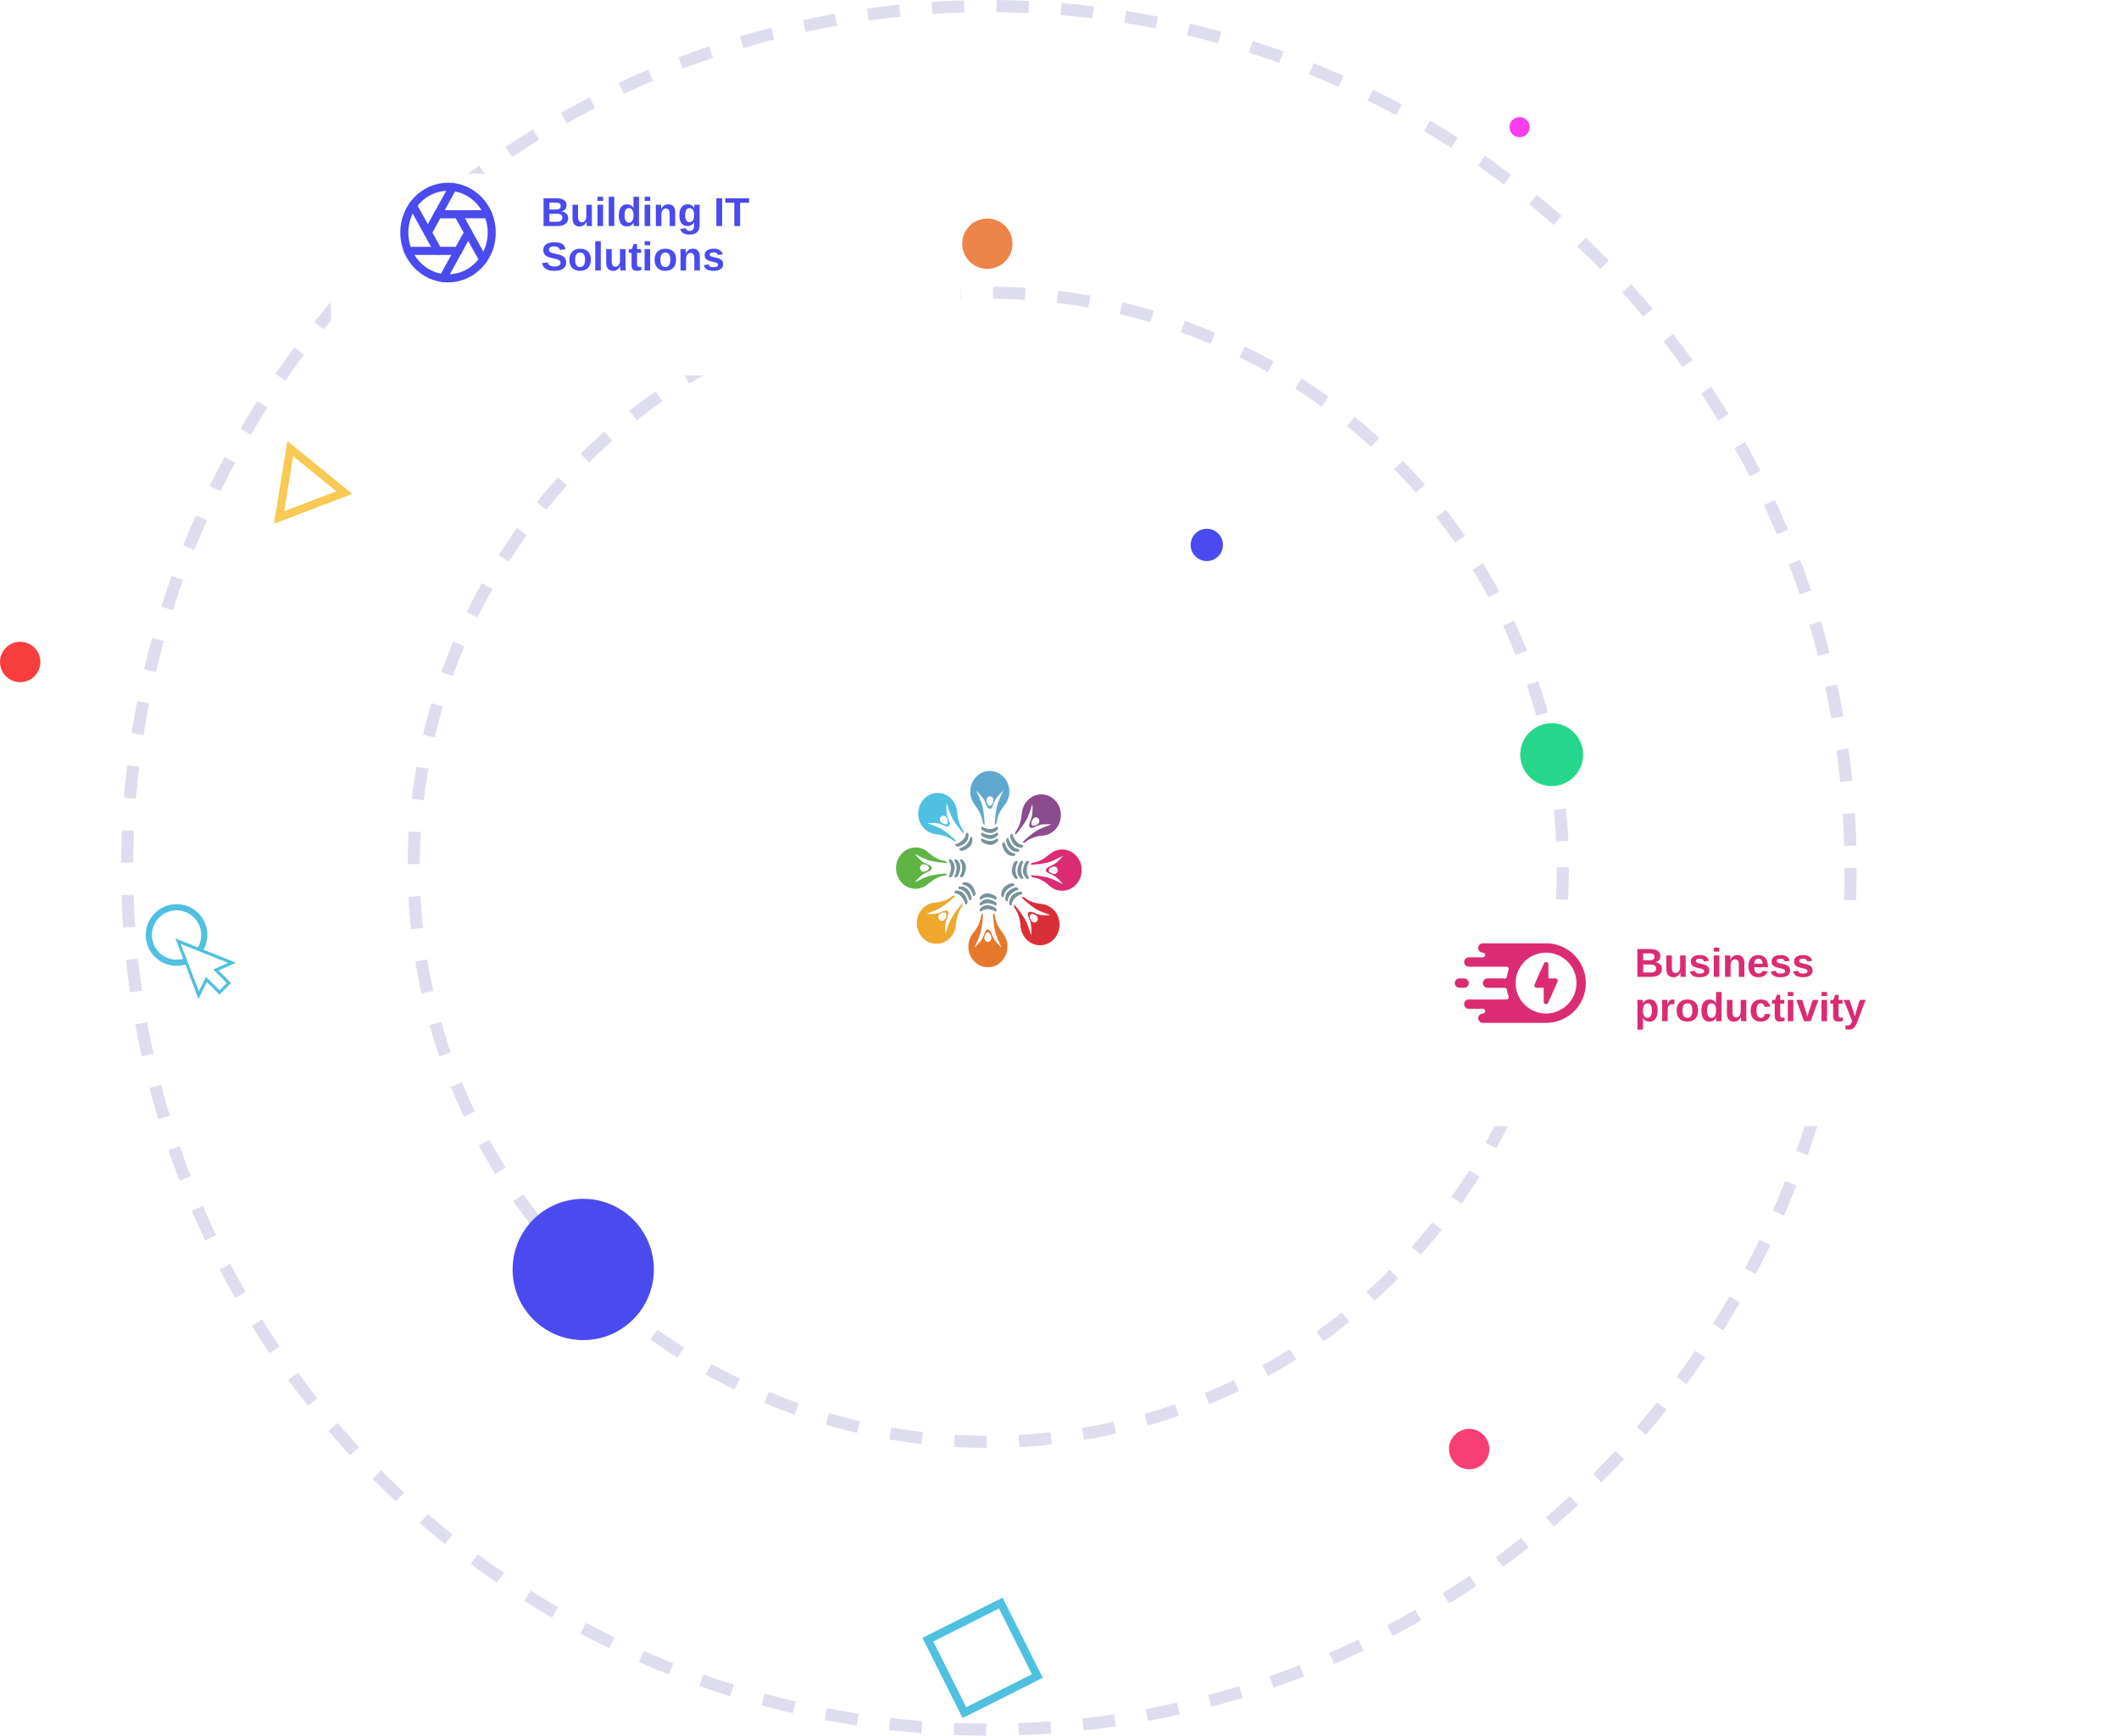 <svg width="525" height="430" viewBox="0 0 525 430" fill="none" xmlns="http://www.w3.org/2000/svg">
<circle cx="245" cy="215" r="213.5" stroke="#DDDDED" stroke-width="3" stroke-dasharray="8 8"/>
<circle cx="244.854" cy="214.853" r="142.353" stroke="#DDDDED" stroke-width="3" stroke-dasharray="8 8"/>
<g filter="url(#filter0_d_250_6440)">
<circle cx="245" cy="215" r="48" fill="white"/>
</g>
<path fill-rule="evenodd" clip-rule="evenodd" d="M250.076 196.116C250.076 193.29 247.909 191 245.237 191C242.564 191 240.397 193.29 240.397 196.116C240.397 197.442 240.875 198.65 241.658 199.559L241.627 199.592C241.627 199.592 243.343 201.57 243.494 203.888C243.494 203.888 243.659 204.163 243.972 204.419C243.924 202.933 243.786 201.445 243.466 199.994C243.131 198.477 242.445 197.256 241.855 195.879C242.783 196.74 243.651 197.601 244.14 198.842C244.334 199.333 244.765 200.634 245.455 200.341C245.865 200.167 246.121 199.245 246.279 198.841C246.768 197.601 247.637 196.74 248.565 195.879C247.974 197.256 247.288 198.477 246.954 199.994C246.634 201.445 246.496 202.933 246.448 204.419C246.761 204.163 246.926 203.888 246.926 203.888C247.077 201.57 248.793 199.592 248.793 199.592L248.79 199.588C249.588 198.676 250.076 197.456 250.076 196.116ZM245.264 199.649C244.777 199.649 244.383 198.72 244.383 198.205C244.383 197.691 244.777 197.274 245.264 197.274C245.75 197.274 246.144 197.691 246.144 198.205C246.144 198.72 245.75 199.649 245.264 199.649Z" fill="#5EA8D0"/>
<path fill-rule="evenodd" clip-rule="evenodd" d="M261.43 205.532C263.32 203.534 263.32 200.295 261.43 198.298C259.54 196.3 256.476 196.3 254.587 198.298C253.699 199.235 253.229 200.447 253.174 201.674L253.13 201.675C253.13 201.675 253.021 204.357 251.577 206.108C251.577 206.108 251.509 206.426 251.56 206.841C252.52 205.754 253.417 204.599 254.162 203.334C254.941 202.011 255.272 200.635 255.775 199.22C255.855 200.523 255.894 201.78 255.41 203.023C255.218 203.516 254.653 204.757 255.336 205.066C255.742 205.25 256.541 204.788 256.923 204.622C258.098 204.11 259.288 204.151 260.519 204.236C259.181 204.768 257.88 205.118 256.628 205.941C255.431 206.728 254.339 207.677 253.31 208.692C253.703 208.746 254.003 208.673 254.003 208.673C255.661 207.148 258.197 207.031 258.197 207.031V207.026C259.372 206.978 260.534 206.48 261.43 205.532ZM255.664 204.433C255.32 204.069 255.663 203.118 256.006 202.754C256.351 202.391 256.908 202.391 257.252 202.754C257.596 203.118 257.596 203.707 257.252 204.071C256.908 204.434 256.008 204.796 255.664 204.433Z" fill="#8C4B8C"/>
<path fill-rule="evenodd" clip-rule="evenodd" d="M263.16 220.678C265.833 220.679 267.999 218.388 267.999 215.563C267.999 212.738 265.833 210.447 263.16 210.447C261.906 210.447 260.763 210.952 259.902 211.78L259.871 211.747C259.871 211.747 258 213.561 255.807 213.721C255.807 213.721 255.547 213.894 255.305 214.225C256.711 214.175 258.118 214.029 259.49 213.691C260.926 213.338 262.081 212.612 263.383 211.988C262.569 212.969 261.755 213.887 260.581 214.404C260.116 214.609 258.885 215.065 259.163 215.793C259.327 216.227 260.2 216.497 260.581 216.665C261.755 217.182 262.569 218.1 263.383 219.081C262.081 218.457 260.926 217.731 259.49 217.378C258.118 217.04 256.711 216.894 255.305 216.843C255.547 217.175 255.807 217.348 255.807 217.348C258 217.508 259.871 219.322 259.871 219.322L259.875 219.318C260.737 220.163 261.891 220.678 263.16 220.678ZM259.818 215.591C259.818 215.077 260.697 214.66 261.183 214.66C261.669 214.66 262.064 215.077 262.064 215.591C262.064 216.105 261.669 216.522 261.183 216.522C260.697 216.522 259.818 216.105 259.818 215.591Z" fill="#DB2B73"/>
<path fill-rule="evenodd" clip-rule="evenodd" d="M254.253 232.682C256.143 234.679 259.207 234.68 261.097 232.682C262.987 230.684 262.987 227.445 261.097 225.447C260.21 224.509 259.064 224.012 257.903 223.954L257.902 223.908C257.902 223.908 255.366 223.792 253.709 222.266C253.709 222.266 253.408 222.194 253.016 222.247C254.044 223.263 255.136 224.212 256.333 224.998C257.584 225.821 258.886 226.171 260.225 226.703C258.992 226.788 257.803 226.829 256.627 226.318C256.161 226.114 254.987 225.517 254.694 226.24C254.521 226.669 254.957 227.512 255.115 227.916C255.599 229.159 255.561 230.417 255.48 231.719C254.977 230.305 254.645 228.928 253.867 227.605C253.122 226.34 252.226 225.185 251.265 224.098C251.214 224.513 251.282 224.831 251.282 224.831C252.726 226.583 252.835 229.264 252.835 229.264H252.84C252.886 230.506 253.357 231.733 254.253 232.682ZM255.293 226.586C255.637 226.223 256.537 226.584 256.881 226.948C257.225 227.311 257.225 227.902 256.881 228.265C256.538 228.628 255.979 228.628 255.636 228.265C255.292 227.902 254.949 226.95 255.293 226.586Z" fill="#DA2F38"/>
<path fill-rule="evenodd" clip-rule="evenodd" d="M239.925 234.511C239.925 237.336 242.091 239.626 244.764 239.626C247.437 239.626 249.603 237.336 249.603 234.511C249.603 233.185 249.126 231.976 248.343 231.067L248.373 231.034C248.373 231.034 246.658 229.056 246.507 226.738C246.507 226.738 246.342 226.463 246.029 226.206C246.077 227.694 246.215 229.181 246.535 230.632C246.869 232.149 247.555 233.37 248.146 234.747C247.218 233.886 246.349 233.025 245.86 231.785C245.666 231.292 245.235 229.992 244.546 230.285C244.135 230.459 243.88 231.382 243.721 231.785C243.233 233.025 242.364 233.886 241.436 234.747C242.026 233.37 242.713 232.149 243.047 230.632C243.366 229.181 243.505 227.694 243.553 226.206C243.239 226.463 243.075 226.738 243.075 226.738C242.924 229.056 241.208 231.034 241.208 231.034L241.211 231.037C240.413 231.95 239.925 233.17 239.925 234.511ZM244.737 230.978C245.224 230.978 245.618 231.906 245.618 232.421C245.618 232.935 245.224 233.352 244.737 233.352C244.251 233.352 243.857 232.935 243.857 232.421C243.857 231.907 244.251 230.978 244.737 230.978Z" fill="#E6782B"/>
<path fill-rule="evenodd" clip-rule="evenodd" d="M228.57 225.094C226.68 227.092 226.68 230.331 228.57 232.329C230.46 234.326 233.524 234.326 235.414 232.329C236.301 231.391 236.772 230.179 236.826 228.952L236.87 228.951C236.87 228.951 236.98 226.269 238.424 224.518C238.424 224.518 238.491 224.201 238.441 223.785C237.48 224.872 236.583 226.027 235.838 227.292C235.06 228.615 234.729 229.991 234.225 231.406C234.145 230.104 234.107 228.846 234.591 227.603C234.783 227.11 235.348 225.869 234.664 225.56C234.258 225.376 233.46 225.838 233.078 226.004C231.903 226.516 230.713 226.476 229.481 226.39C230.819 225.859 232.121 225.508 233.373 224.685C234.569 223.898 235.662 222.95 236.69 221.934C236.297 221.881 235.997 221.953 235.997 221.953C234.34 223.478 231.803 223.595 231.803 223.595L231.803 223.6C230.628 223.648 229.467 224.146 228.57 225.094ZM234.336 226.193C234.68 226.556 234.338 227.508 233.994 227.872C233.65 228.235 233.092 228.236 232.749 227.872C232.404 227.508 232.404 226.919 232.749 226.555C233.092 226.192 233.993 225.829 234.336 226.193Z" fill="#EFA72D"/>
<path fill-rule="evenodd" clip-rule="evenodd" d="M226.84 209.948C224.167 209.948 222 212.238 222 215.064C222 217.889 224.167 220.179 226.84 220.179C228.094 220.179 229.237 219.674 230.097 218.847L230.128 218.879C230.128 218.879 232 217.066 234.192 216.906C234.192 216.906 234.453 216.732 234.695 216.401C233.288 216.451 231.881 216.597 230.509 216.935C229.074 217.288 227.918 218.014 226.616 218.638C227.43 217.657 228.245 216.739 229.418 216.222C229.884 216.017 231.114 215.562 230.837 214.832C230.673 214.399 229.8 214.129 229.418 213.961C228.245 213.445 227.43 212.527 226.616 211.545C227.918 212.169 229.074 212.895 230.509 213.248C231.881 213.586 233.288 213.732 234.695 213.783C234.453 213.452 234.192 213.278 234.192 213.278C232 213.118 230.128 211.305 230.128 211.305L230.125 211.308C229.262 210.464 228.108 209.948 226.84 209.948ZM230.182 215.035C230.182 215.549 229.303 215.966 228.817 215.966C228.331 215.966 227.936 215.55 227.936 215.035C227.936 214.521 228.33 214.104 228.817 214.104C229.303 214.104 230.182 214.521 230.182 215.035Z" fill="#60B345"/>
<path fill-rule="evenodd" clip-rule="evenodd" d="M235.746 197.945C233.857 195.946 230.793 195.946 228.903 197.945C227.013 199.942 227.013 203.181 228.903 205.179C229.79 206.117 230.936 206.614 232.097 206.672L232.098 206.718C232.098 206.718 234.634 206.835 236.292 208.36C236.292 208.36 236.592 208.432 236.985 208.379C235.956 207.364 234.864 206.415 233.667 205.628C232.416 204.805 231.113 204.455 229.775 203.923C231.008 203.838 232.198 203.797 233.373 204.309C233.839 204.512 235.014 205.109 235.306 204.387C235.479 203.957 235.042 203.114 234.885 202.71C234.401 201.467 234.439 200.209 234.52 198.907C235.023 200.321 235.355 201.698 236.133 203.021C236.878 204.286 237.775 205.441 238.736 206.528C238.786 206.113 238.718 205.795 238.718 205.795C237.275 204.044 237.164 201.362 237.164 201.362L237.16 201.362C237.114 200.12 236.644 198.892 235.746 197.945ZM234.707 204.04C234.363 204.404 233.463 204.042 233.119 203.678C232.775 203.315 232.775 202.725 233.118 202.362C233.463 201.998 234.02 201.998 234.364 202.362C234.708 202.724 235.05 203.676 234.707 204.04Z" fill="#4FC0DF"/>
<path fill-rule="evenodd" clip-rule="evenodd" d="M243.339 204.792C243.339 204.792 245.317 206.149 246.975 204.792C246.975 204.792 247.67 204.962 247.082 205.584C246.494 206.205 245.424 206.941 243.339 205.697C243.339 205.697 242.697 205.019 243.339 204.792Z" fill="#78929A"/>
<path fill-rule="evenodd" clip-rule="evenodd" d="M243.339 206.262C243.339 206.262 245.317 207.619 246.975 206.262C246.975 206.262 247.67 206.432 247.082 207.054C246.494 207.675 245.424 208.41 243.339 207.167C243.339 207.167 242.697 206.488 243.339 206.262Z" fill="#78929A"/>
<path fill-rule="evenodd" clip-rule="evenodd" d="M243.339 207.732C243.339 207.732 245.317 209.088 246.975 207.732C246.975 207.732 247.67 207.901 247.082 208.523C246.494 209.145 245.424 209.88 243.339 208.636C243.339 208.636 242.697 207.958 243.339 207.732Z" fill="#78929A"/>
<path fill-rule="evenodd" clip-rule="evenodd" d="M250.862 206.632C250.862 206.632 251.354 209.07 253.434 209.35C253.434 209.35 253.812 209.989 252.98 209.989C252.148 209.989 250.9 209.709 250.257 207.271C250.257 207.271 250.257 206.312 250.862 206.632Z" fill="#78929A"/>
<path fill-rule="evenodd" clip-rule="evenodd" d="M249.879 207.671C249.879 207.671 250.371 210.109 252.451 210.389C252.451 210.389 252.829 211.028 251.997 211.028C251.165 211.028 249.918 210.748 249.274 208.31C249.274 208.31 249.274 207.351 249.879 207.671Z" fill="#78929A"/>
<path fill-rule="evenodd" clip-rule="evenodd" d="M248.897 208.71C248.897 208.71 249.389 211.148 251.469 211.428C251.469 211.428 251.846 212.067 251.014 212.067C250.182 212.067 248.935 211.787 248.292 209.349C248.292 209.349 248.292 208.39 248.897 208.71Z" fill="#78929A"/>
<path fill-rule="evenodd" clip-rule="evenodd" d="M254.953 213.556C254.953 213.556 253.67 215.648 254.953 217.4C254.953 217.4 254.793 218.134 254.205 217.513C253.617 216.891 252.921 215.76 254.098 213.556C254.098 213.556 254.74 212.878 254.953 213.556Z" fill="#78929A"/>
<path fill-rule="evenodd" clip-rule="evenodd" d="M253.562 213.556C253.562 213.556 252.279 215.648 253.562 217.4C253.562 217.4 253.401 218.134 252.813 217.513C252.225 216.891 251.53 215.76 252.706 213.556C252.706 213.556 253.348 212.878 253.562 213.556Z" fill="#78929A"/>
<path fill-rule="evenodd" clip-rule="evenodd" d="M252.172 213.556C252.172 213.556 250.889 215.648 252.172 217.4C252.172 217.4 252.012 218.134 251.424 217.513C250.835 216.891 250.14 215.76 251.317 213.556C251.317 213.556 251.958 212.878 252.172 213.556Z" fill="#78929A"/>
<path fill-rule="evenodd" clip-rule="evenodd" d="M253.212 221.51C253.212 221.51 250.906 222.03 250.641 224.228C250.641 224.228 250.036 224.628 250.036 223.748C250.036 222.869 250.3 221.55 252.607 220.87C252.607 220.87 253.515 220.87 253.212 221.51Z" fill="#78929A"/>
<path fill-rule="evenodd" clip-rule="evenodd" d="M252.23 220.47C252.23 220.47 249.923 220.99 249.658 223.189C249.658 223.189 249.053 223.588 249.053 222.709C249.053 221.829 249.318 220.51 251.625 219.831C251.625 219.831 252.532 219.831 252.23 220.47Z" fill="#78929A"/>
<path fill-rule="evenodd" clip-rule="evenodd" d="M251.247 219.431C251.247 219.431 248.941 219.951 248.676 222.15C248.676 222.15 248.071 222.549 248.071 221.67C248.071 220.79 248.336 219.471 250.642 218.792C250.642 218.792 251.549 218.792 251.247 219.431Z" fill="#78929A"/>
<path fill-rule="evenodd" clip-rule="evenodd" d="M246.664 225.834C246.664 225.834 244.685 224.477 243.027 225.834C243.027 225.834 242.332 225.664 242.921 225.042C243.509 224.421 244.578 223.685 246.664 224.929C246.664 224.929 247.305 225.608 246.664 225.834Z" fill="#78929A"/>
<path fill-rule="evenodd" clip-rule="evenodd" d="M246.661 224.364C246.661 224.364 244.683 223.007 243.025 224.364C243.025 224.364 242.33 224.194 242.918 223.572C243.507 222.951 244.576 222.216 246.661 223.46C246.661 223.46 247.303 224.138 246.661 224.364Z" fill="#78929A"/>
<path fill-rule="evenodd" clip-rule="evenodd" d="M246.661 222.895C246.661 222.895 244.683 221.537 243.025 222.894C243.025 222.894 242.33 222.725 242.918 222.103C243.507 221.481 244.576 220.746 246.661 221.99C246.661 221.99 247.303 222.668 246.661 222.895Z" fill="#78929A"/>
<path fill-rule="evenodd" clip-rule="evenodd" d="M239.137 223.995C239.137 223.995 238.646 221.557 236.566 221.277C236.566 221.277 236.188 220.637 237.02 220.637C237.852 220.637 239.1 220.917 239.743 223.355C239.743 223.355 239.742 224.314 239.137 223.995Z" fill="#78929A"/>
<path fill-rule="evenodd" clip-rule="evenodd" d="M240.122 222.955C240.122 222.955 239.63 220.517 237.551 220.237C237.551 220.237 237.173 219.597 238.005 219.598C238.836 219.598 240.084 219.878 240.727 222.316C240.727 222.316 240.727 223.275 240.122 222.955Z" fill="#78929A"/>
<path fill-rule="evenodd" clip-rule="evenodd" d="M241.105 221.916C241.105 221.916 240.613 219.478 238.534 219.198C238.534 219.198 238.155 218.559 238.987 218.558C239.819 218.558 241.067 218.839 241.71 221.277C241.71 221.277 241.71 222.236 241.105 221.916Z" fill="#78929A"/>
<path fill-rule="evenodd" clip-rule="evenodd" d="M235.047 217.07C235.047 217.07 236.33 214.979 235.047 213.226C235.047 213.226 235.208 212.491 235.796 213.114C236.384 213.735 237.08 214.866 235.903 217.07C235.903 217.07 235.261 217.749 235.047 217.07Z" fill="#78929A"/>
<path fill-rule="evenodd" clip-rule="evenodd" d="M236.439 217.07C236.439 217.07 237.722 214.978 236.439 213.226C236.439 213.226 236.6 212.491 237.188 213.113C237.776 213.735 238.471 214.866 237.295 217.07C237.295 217.07 236.653 217.749 236.439 217.07Z" fill="#78929A"/>
<path fill-rule="evenodd" clip-rule="evenodd" d="M237.829 217.07C237.829 217.07 239.112 214.979 237.829 213.226C237.829 213.226 237.989 212.491 238.577 213.113C239.165 213.735 239.86 214.866 238.684 217.07C238.684 217.07 238.042 217.749 237.829 217.07Z" fill="#78929A"/>
<path fill-rule="evenodd" clip-rule="evenodd" d="M236.787 209.116C236.787 209.116 239.094 208.597 239.359 206.398C239.359 206.398 239.963 205.998 239.963 206.878C239.963 207.757 239.699 209.076 237.393 209.756C237.393 209.756 236.485 209.756 236.787 209.116Z" fill="#78929A"/>
<path fill-rule="evenodd" clip-rule="evenodd" d="M237.77 210.156C237.77 210.156 240.076 209.636 240.341 207.437C240.341 207.437 240.947 207.038 240.946 207.917C240.946 208.796 240.681 210.116 238.375 210.795C238.375 210.795 237.467 210.795 237.77 210.156Z" fill="#78929A"/>
<path fill-rule="evenodd" clip-rule="evenodd" d="M238.755 211.195C238.755 211.195 241.061 210.675 241.326 208.477C241.326 208.477 241.931 208.077 241.931 208.956C241.931 209.836 241.666 211.155 239.359 211.834C239.359 211.834 238.452 211.834 238.755 211.195Z" fill="white"/>
<circle cx="384.446" cy="186.956" r="7.79" fill="#25D68B"/>
<circle cx="364" cy="359" r="5" fill="#F73E75"/>
<circle cx="5" cy="164" r="5" fill="#F73E3E"/>
<circle cx="376.5" cy="31.5" r="2.5" fill="#F73EEF"/>
<circle cx="244.624" cy="60.374" r="6.232" fill="#EC844A"/>
<circle cx="299" cy="135" r="4" fill="#4B4AEF"/>
<path d="M69.148 128.188L71.909 111.125L85.305 122.048L69.148 128.188Z" stroke="#F8C953" stroke-width="2"/>
<rect x="229.881" y="406.208" width="20.218" height="20.218" transform="rotate(-26.617 229.881 406.208)" stroke="#4FC0DF" stroke-width="2"/>
<circle cx="144.5" cy="314.5" r="17.5" fill="#4B4AEF"/>
<g filter="url(#filter1_d_250_6440)">
<rect x="346" y="219" width="158.462" height="50" rx="8" fill="white"/>
</g>
<path d="M411.768 240.037C411.768 240.662 411.533 241.146 411.064 241.487C410.596 241.829 409.945 242 409.111 242H405.669V235.12H408.818C409.658 235.12 410.293 235.267 410.723 235.56C411.156 235.849 411.372 236.279 411.372 236.849C411.372 237.239 411.263 237.57 411.045 237.84C410.83 238.107 410.501 238.287 410.059 238.382C410.615 238.447 411.038 238.623 411.328 238.909C411.621 239.192 411.768 239.568 411.768 240.037ZM409.922 237.044C409.922 236.735 409.823 236.515 409.624 236.385C409.429 236.255 409.137 236.189 408.75 236.189H407.109V237.894H408.76C409.167 237.894 409.461 237.824 409.644 237.684C409.829 237.54 409.922 237.327 409.922 237.044ZM410.322 239.925C410.322 239.28 409.86 238.958 408.936 238.958H407.109V240.931H408.989C409.451 240.931 409.788 240.848 410 240.682C410.215 240.512 410.322 240.26 410.322 239.925ZM414.219 236.717V239.681C414.219 240.608 414.531 241.072 415.156 241.072C415.488 241.072 415.755 240.931 415.957 240.647C416.162 240.361 416.265 239.995 416.265 239.549V236.717H417.637V240.818C417.637 241.268 417.65 241.661 417.676 242H416.367C416.328 241.531 416.309 241.181 416.309 240.95H416.284C416.102 241.351 415.869 241.642 415.586 241.824C415.306 242.007 414.972 242.098 414.585 242.098C414.025 242.098 413.595 241.927 413.296 241.585C412.996 241.24 412.847 240.735 412.847 240.071V236.717H414.219ZM423.491 240.457C423.491 240.968 423.281 241.37 422.861 241.663C422.445 241.953 421.867 242.098 421.128 242.098C420.402 242.098 419.845 241.984 419.458 241.756C419.074 241.525 418.818 241.167 418.691 240.682L419.897 240.501C419.966 240.752 420.083 240.929 420.249 241.033C420.418 241.137 420.711 241.189 421.128 241.189C421.512 241.189 421.792 241.141 421.968 241.043C422.144 240.945 422.231 240.792 422.231 240.584C422.231 240.415 422.16 240.281 422.017 240.184C421.877 240.083 421.637 239.998 421.299 239.93C420.524 239.777 420.002 239.635 419.731 239.505C419.461 239.371 419.255 239.201 419.111 238.992C418.971 238.781 418.901 238.522 418.901 238.216C418.901 237.711 419.095 237.319 419.482 237.039C419.873 236.756 420.425 236.614 421.138 236.614C421.766 236.614 422.271 236.736 422.651 236.98C423.035 237.225 423.275 237.578 423.369 238.04L422.153 238.167C422.114 237.952 422.018 237.793 421.865 237.688C421.712 237.581 421.47 237.527 421.138 237.527C420.812 237.527 420.568 237.57 420.405 237.654C420.243 237.736 420.161 237.874 420.161 238.069C420.161 238.222 420.223 238.344 420.347 238.436C420.474 238.523 420.685 238.597 420.981 238.655C421.395 238.74 421.761 238.828 422.08 238.919C422.402 239.007 422.66 239.113 422.852 239.236C423.047 239.36 423.201 239.52 423.315 239.715C423.433 239.907 423.491 240.154 423.491 240.457ZM424.604 235.765V234.754H425.977V235.765H424.604ZM424.604 242V236.717H425.977V242H424.604ZM430.811 242V239.036C430.811 238.108 430.496 237.645 429.868 237.645C429.536 237.645 429.268 237.788 429.062 238.074C428.861 238.357 428.76 238.722 428.76 239.168V242H427.388V237.898C427.388 237.615 427.383 237.384 427.373 237.205C427.367 237.023 427.358 236.86 427.349 236.717H428.657C428.667 236.779 428.68 236.945 428.696 237.215C428.713 237.482 428.721 237.666 428.721 237.767H428.74C428.926 237.363 429.159 237.07 429.438 236.888C429.718 236.705 430.052 236.614 430.439 236.614C430.999 236.614 431.429 236.787 431.729 237.132C432.028 237.477 432.178 237.981 432.178 238.646V242H430.811ZM435.664 242.098C434.87 242.098 434.259 241.863 433.833 241.395C433.407 240.923 433.193 240.236 433.193 239.334C433.193 238.462 433.41 237.791 433.843 237.322C434.276 236.854 434.889 236.619 435.684 236.619C436.442 236.619 437.021 236.871 437.422 237.376C437.822 237.877 438.022 238.613 438.022 239.583V239.622H434.634C434.634 240.136 434.728 240.525 434.917 240.789C435.109 241.049 435.381 241.18 435.732 241.18C436.217 241.18 436.523 240.97 436.65 240.55L437.944 240.662C437.57 241.619 436.81 242.098 435.664 242.098ZM435.664 237.483C435.342 237.483 435.093 237.596 434.917 237.82C434.744 238.045 434.653 238.359 434.644 238.763H436.694C436.668 238.336 436.566 238.017 436.387 237.806C436.208 237.591 435.967 237.483 435.664 237.483ZM443.521 240.457C443.521 240.968 443.311 241.37 442.891 241.663C442.474 241.953 441.896 242.098 441.157 242.098C440.431 242.098 439.875 241.984 439.487 241.756C439.103 241.525 438.848 241.167 438.721 240.682L439.927 240.501C439.995 240.752 440.112 240.929 440.278 241.033C440.448 241.137 440.741 241.189 441.157 241.189C441.541 241.189 441.821 241.141 441.997 241.043C442.173 240.945 442.261 240.792 442.261 240.584C442.261 240.415 442.189 240.281 442.046 240.184C441.906 240.083 441.667 239.998 441.328 239.93C440.553 239.777 440.031 239.635 439.761 239.505C439.491 239.371 439.284 239.201 439.141 238.992C439.001 238.781 438.931 238.522 438.931 238.216C438.931 237.711 439.124 237.319 439.512 237.039C439.902 236.756 440.454 236.614 441.167 236.614C441.795 236.614 442.3 236.736 442.681 236.98C443.065 237.225 443.304 237.578 443.398 238.04L442.183 238.167C442.144 237.952 442.048 237.793 441.895 237.688C441.742 237.581 441.499 237.527 441.167 237.527C440.841 237.527 440.597 237.57 440.435 237.654C440.272 237.736 440.19 237.874 440.19 238.069C440.19 238.222 440.252 238.344 440.376 238.436C440.503 238.523 440.715 238.597 441.011 238.655C441.424 238.74 441.79 238.828 442.109 238.919C442.432 239.007 442.689 239.113 442.881 239.236C443.076 239.36 443.231 239.52 443.345 239.715C443.462 239.907 443.521 240.154 443.521 240.457ZM449.087 240.457C449.087 240.968 448.877 241.37 448.457 241.663C448.04 241.953 447.463 242.098 446.724 242.098C445.998 242.098 445.441 241.984 445.054 241.756C444.67 241.525 444.414 241.167 444.287 240.682L445.493 240.501C445.562 240.752 445.679 240.929 445.845 241.033C446.014 241.137 446.307 241.189 446.724 241.189C447.108 241.189 447.388 241.141 447.563 241.043C447.739 240.945 447.827 240.792 447.827 240.584C447.827 240.415 447.756 240.281 447.612 240.184C447.472 240.083 447.233 239.998 446.895 239.93C446.12 239.777 445.597 239.635 445.327 239.505C445.057 239.371 444.85 239.201 444.707 238.992C444.567 238.781 444.497 238.522 444.497 238.216C444.497 237.711 444.691 237.319 445.078 237.039C445.469 236.756 446.021 236.614 446.733 236.614C447.362 236.614 447.866 236.736 448.247 236.98C448.631 237.225 448.87 237.578 448.965 238.04L447.749 238.167C447.71 237.952 447.614 237.793 447.461 237.688C447.308 237.581 447.065 237.527 446.733 237.527C446.408 237.527 446.164 237.57 446.001 237.654C445.838 237.736 445.757 237.874 445.757 238.069C445.757 238.222 445.819 238.344 445.942 238.436C446.069 238.523 446.281 238.597 446.577 238.655C446.991 238.74 447.357 238.828 447.676 238.919C447.998 239.007 448.255 239.113 448.447 239.236C448.643 239.36 448.797 239.52 448.911 239.715C449.028 239.907 449.087 240.154 449.087 240.457ZM410.698 250.334C410.698 251.216 410.521 251.898 410.166 252.38C409.814 252.858 409.316 253.098 408.672 253.098C408.301 253.098 407.977 253.018 407.7 252.858C407.427 252.696 407.217 252.463 407.07 252.16H407.041C407.061 252.258 407.07 252.554 407.07 253.049V255.075H405.698V248.933C405.698 248.435 405.685 248.029 405.659 247.717H406.992C407.008 247.775 407.021 247.891 407.031 248.063C407.044 248.236 407.051 248.407 407.051 248.576H407.07C407.38 247.928 407.943 247.604 408.76 247.604C409.375 247.604 409.852 247.842 410.19 248.317C410.529 248.789 410.698 249.462 410.698 250.334ZM409.268 250.334C409.268 249.149 408.905 248.557 408.179 248.557C407.814 248.557 407.534 248.716 407.339 249.035C407.147 249.354 407.051 249.8 407.051 250.373C407.051 250.943 407.147 251.384 407.339 251.696C407.534 252.006 407.811 252.16 408.169 252.16C408.901 252.16 409.268 251.551 409.268 250.334ZM411.812 253V248.957C411.812 248.667 411.807 248.426 411.797 248.234C411.79 248.039 411.782 247.867 411.772 247.717H413.081C413.091 247.775 413.104 247.954 413.12 248.254C413.136 248.55 413.145 248.747 413.145 248.845H413.164C413.298 248.474 413.416 248.213 413.521 248.063C413.625 247.91 413.748 247.798 413.892 247.727C414.035 247.652 414.214 247.614 414.429 247.614C414.604 247.614 414.746 247.639 414.854 247.688V248.835C414.632 248.786 414.437 248.762 414.268 248.762C413.926 248.762 413.659 248.9 413.467 249.177C413.278 249.453 413.184 249.864 413.184 250.407V253H411.812ZM420.728 250.354C420.728 251.21 420.49 251.882 420.015 252.37C419.539 252.855 418.882 253.098 418.042 253.098C417.218 253.098 416.572 252.854 416.104 252.365C415.635 251.877 415.4 251.206 415.4 250.354C415.4 249.504 415.635 248.837 416.104 248.352C416.572 247.863 417.228 247.619 418.071 247.619C418.934 247.619 419.591 247.855 420.044 248.327C420.5 248.796 420.728 249.471 420.728 250.354ZM419.292 250.354C419.292 249.725 419.189 249.27 418.984 248.986C418.779 248.703 418.481 248.562 418.091 248.562C417.257 248.562 416.841 249.159 416.841 250.354C416.841 250.943 416.942 251.392 417.144 251.701C417.349 252.007 417.643 252.16 418.027 252.16C418.87 252.16 419.292 251.558 419.292 250.354ZM425.244 253C425.231 252.951 425.215 252.829 425.195 252.634C425.179 252.435 425.171 252.271 425.171 252.141H425.151C424.855 252.779 424.292 253.098 423.462 253.098C422.847 253.098 422.371 252.858 422.036 252.38C421.701 251.898 421.533 251.226 421.533 250.363C421.533 249.488 421.709 248.812 422.061 248.337C422.415 247.858 422.917 247.619 423.564 247.619C423.939 247.619 424.261 247.697 424.531 247.854C424.805 248.01 425.015 248.243 425.161 248.552H425.171L425.161 247.683V245.754H426.533V251.848C426.533 252.173 426.546 252.557 426.572 253H425.244ZM425.181 250.329C425.181 249.759 425.085 249.322 424.893 249.016C424.704 248.706 424.424 248.552 424.053 248.552C423.685 248.552 423.411 248.701 423.232 249.001C423.053 249.297 422.964 249.751 422.964 250.363C422.964 251.561 423.324 252.16 424.043 252.16C424.404 252.16 424.684 252.002 424.883 251.687C425.081 251.368 425.181 250.915 425.181 250.329ZM429.229 247.717V250.681C429.229 251.608 429.541 252.072 430.166 252.072C430.498 252.072 430.765 251.931 430.967 251.647C431.172 251.361 431.274 250.995 431.274 250.549V247.717H432.646V251.818C432.646 252.268 432.66 252.661 432.686 253H431.377C431.338 252.531 431.318 252.181 431.318 251.95H431.294C431.112 252.351 430.879 252.642 430.596 252.824C430.316 253.007 429.982 253.098 429.595 253.098C429.035 253.098 428.605 252.927 428.306 252.585C428.006 252.24 427.856 251.735 427.856 251.071V247.717H429.229ZM436.25 253.098C435.449 253.098 434.831 252.86 434.395 252.385C433.958 251.906 433.74 251.241 433.74 250.388C433.74 249.515 433.96 248.837 434.399 248.352C434.839 247.863 435.462 247.619 436.27 247.619C436.891 247.619 437.406 247.775 437.812 248.088C438.219 248.4 438.475 248.832 438.579 249.382L437.197 249.45C437.158 249.18 437.061 248.965 436.904 248.806C436.748 248.643 436.527 248.562 436.24 248.562C435.534 248.562 435.181 249.152 435.181 250.334C435.181 251.551 435.54 252.16 436.26 252.16C436.52 252.16 436.738 252.079 436.914 251.916C437.09 251.75 437.199 251.504 437.241 251.179L438.618 251.242C438.569 251.604 438.439 251.926 438.228 252.209C438.019 252.492 437.744 252.712 437.402 252.868C437.061 253.021 436.676 253.098 436.25 253.098ZM440.967 253.088C440.563 253.088 440.252 252.979 440.034 252.761C439.816 252.539 439.707 252.206 439.707 251.76V248.645H439.038V247.717H439.775L440.205 246.477H441.064V247.717H442.065V248.645H441.064V251.389C441.064 251.646 441.113 251.836 441.211 251.96C441.309 252.08 441.46 252.141 441.665 252.141C441.772 252.141 441.925 252.118 442.124 252.072V252.922C441.785 253.033 441.4 253.088 440.967 253.088ZM442.944 246.765V245.754H444.316V246.765H442.944ZM442.944 253V247.717H444.316V253H442.944ZM448.599 253H446.958L445.068 247.717H446.519L447.441 250.671C447.49 250.834 447.606 251.241 447.788 251.892C447.821 251.758 447.887 251.524 447.988 251.188C448.089 250.853 448.464 249.696 449.111 247.717H450.547L448.599 253ZM451.294 246.765V245.754H452.666V246.765H451.294ZM451.294 253V247.717H452.666V253H451.294ZM455.43 253.088C455.026 253.088 454.715 252.979 454.497 252.761C454.279 252.539 454.17 252.206 454.17 251.76V248.645H453.501V247.717H454.238L454.668 246.477H455.527V247.717H456.528V248.645H455.527V251.389C455.527 251.646 455.576 251.836 455.674 251.96C455.771 252.08 455.923 252.141 456.128 252.141C456.235 252.141 456.388 252.118 456.587 252.072V252.922C456.248 253.033 455.863 253.088 455.43 253.088ZM458.091 255.075C457.762 255.075 457.474 255.054 457.227 255.012V254.035C457.399 254.061 457.557 254.074 457.7 254.074C457.896 254.074 458.057 254.043 458.184 253.981C458.314 253.92 458.429 253.817 458.53 253.674C458.634 253.531 458.75 253.288 458.877 252.946L456.787 247.717H458.237L459.067 250.192C459.198 250.547 459.362 251.091 459.561 251.823L459.683 251.359L460 250.212L460.781 247.717H462.217L460.127 253.278C459.847 253.955 459.556 254.424 459.253 254.685C458.953 254.945 458.566 255.075 458.091 255.075Z" fill="#DB2B73"/>
<path d="M385.894 243.211L383.575 248.429C383.53 248.531 383.455 248.618 383.362 248.678C383.268 248.739 383.159 248.771 383.048 248.772C383.007 248.771 382.966 248.767 382.926 248.76C382.796 248.732 382.68 248.66 382.596 248.557C382.513 248.454 382.468 248.325 382.468 248.192V244.713H380.728C380.632 244.713 380.537 244.688 380.452 244.642C380.367 244.596 380.295 244.529 380.243 244.448C380.19 244.366 380.159 244.273 380.152 244.177C380.144 244.08 380.161 243.984 380.201 243.895L382.52 238.677C382.573 238.556 382.667 238.456 382.786 238.396C382.904 238.336 383.04 238.318 383.169 238.347C383.299 238.375 383.416 238.446 383.499 238.55C383.582 238.653 383.628 238.782 383.627 238.915V242.394H385.367C385.464 242.394 385.559 242.418 385.644 242.465C385.728 242.511 385.8 242.578 385.853 242.659C385.905 242.74 385.936 242.834 385.944 242.93C385.951 243.026 385.934 243.123 385.894 243.211Z" fill="#DB2B73"/>
<path d="M383.048 233.697H367.393C367.086 233.699 366.793 233.822 366.576 234.039C366.359 234.256 366.236 234.55 366.234 234.857C366.235 235.164 366.357 235.458 366.574 235.675C366.792 235.893 367.086 236.015 367.393 236.016C367.547 236.016 367.694 236.077 367.803 236.186C367.912 236.295 367.973 236.442 367.973 236.596C367.973 236.75 367.912 236.897 367.803 237.006C367.694 237.115 367.547 237.176 367.393 237.176H363.914C363.608 237.178 363.314 237.301 363.097 237.518C362.88 237.735 362.757 238.028 362.755 238.335C362.756 238.643 362.878 238.937 363.096 239.154C363.313 239.372 363.607 239.494 363.914 239.495H373.168C373.264 239.487 373.361 239.503 373.449 239.541C373.537 239.58 373.614 239.64 373.674 239.716C373.733 239.792 373.772 239.881 373.788 239.977C373.804 240.072 373.796 240.169 373.765 240.26C373.569 240.82 373.424 241.396 373.33 241.982C373.306 242.126 373.229 242.256 373.115 242.346C373 242.436 372.855 242.48 372.71 242.469C372.627 242.46 372.546 242.434 372.472 242.394H368.553C368.246 242.396 367.952 242.519 367.735 242.736C367.518 242.953 367.396 243.247 367.393 243.553C367.394 243.861 367.517 244.155 367.734 244.372C367.951 244.59 368.246 244.712 368.553 244.713H372.617C372.646 244.707 372.681 244.701 372.716 244.696C372.859 244.681 373.002 244.72 373.117 244.806C373.232 244.892 373.31 245.018 373.336 245.159C373.429 245.733 373.573 246.298 373.765 246.847C373.807 246.963 373.81 247.091 373.775 247.209C373.739 247.328 373.667 247.433 373.568 247.508C373.505 247.555 373.433 247.589 373.356 247.607C373.279 247.625 373.199 247.626 373.122 247.612H363.914C363.607 247.613 363.313 247.735 363.096 247.953C362.878 248.17 362.756 248.464 362.755 248.772C362.757 249.078 362.88 249.372 363.097 249.589C363.314 249.806 363.608 249.929 363.914 249.931H367.393C367.547 249.931 367.694 249.992 367.803 250.101C367.912 250.21 367.973 250.357 367.973 250.511C367.973 250.665 367.912 250.812 367.803 250.921C367.694 251.03 367.547 251.091 367.393 251.091C367.086 251.092 366.792 251.214 366.574 251.431C366.357 251.649 366.235 251.943 366.234 252.25C366.236 252.557 366.359 252.851 366.576 253.068C366.793 253.285 367.086 253.408 367.393 253.41H383.048C385.662 253.41 388.169 252.371 390.017 250.523C391.866 248.675 392.904 246.168 392.904 243.553C392.904 240.939 391.866 238.432 390.017 236.584C388.169 234.735 385.662 233.697 383.048 233.697ZM383.048 251.091C381.557 251.091 380.1 250.649 378.86 249.821C377.621 248.992 376.655 247.815 376.084 246.438C375.514 245.061 375.364 243.545 375.655 242.083C375.946 240.621 376.664 239.278 377.718 238.224C378.772 237.17 380.115 236.452 381.577 236.161C383.039 235.87 384.555 236.019 385.932 236.59C387.309 237.16 388.487 238.126 389.315 239.366C390.143 240.605 390.585 242.063 390.585 243.553C390.583 245.552 389.788 247.468 388.375 248.881C386.962 250.294 385.046 251.089 383.048 251.091Z" fill="#DB2B73"/>
<path d="M362.755 244.713C363.062 244.713 363.357 244.591 363.575 244.373C363.792 244.156 363.914 243.861 363.914 243.553C363.914 243.246 363.792 242.951 363.575 242.733C363.357 242.516 363.062 242.394 362.755 242.394H361.595C361.288 242.394 360.993 242.516 360.775 242.733C360.558 242.951 360.436 243.246 360.436 243.553C360.436 243.861 360.558 244.156 360.775 244.373C360.993 244.591 361.288 244.713 361.595 244.713H362.755Z" fill="#DB2B73"/>
<g filter="url(#filter2_d_250_6440)">
<rect x="82" y="33" width="156" height="50" rx="8" fill="white"/>
</g>
<path d="M140.768 54.037C140.768 54.662 140.533 55.145 140.064 55.487C139.596 55.829 138.945 56 138.111 56H134.669V49.12H137.818C138.658 49.12 139.293 49.267 139.723 49.56C140.156 49.849 140.372 50.279 140.372 50.849C140.372 51.239 140.263 51.57 140.045 51.84C139.83 52.107 139.501 52.287 139.059 52.382C139.615 52.447 140.038 52.623 140.328 52.909C140.621 53.192 140.768 53.568 140.768 54.037ZM138.922 51.044C138.922 50.735 138.823 50.515 138.624 50.385C138.429 50.255 138.137 50.19 137.75 50.19H136.109V51.894H137.76C138.167 51.894 138.461 51.824 138.644 51.684C138.829 51.54 138.922 51.327 138.922 51.044ZM139.322 53.925C139.322 53.28 138.86 52.958 137.936 52.958H136.109V54.931H137.989C138.451 54.931 138.788 54.848 139 54.682C139.215 54.512 139.322 54.26 139.322 53.925ZM143.219 50.717V53.681C143.219 54.608 143.531 55.072 144.156 55.072C144.488 55.072 144.755 54.931 144.957 54.648C145.162 54.361 145.265 53.995 145.265 53.549V50.717H146.637V54.818C146.637 55.268 146.65 55.661 146.676 56H145.367C145.328 55.531 145.309 55.181 145.309 54.95H145.284C145.102 55.351 144.869 55.642 144.586 55.824C144.306 56.007 143.972 56.098 143.585 56.098C143.025 56.098 142.595 55.927 142.296 55.585C141.996 55.24 141.847 54.735 141.847 54.071V50.717H143.219ZM148.038 49.765V48.754H149.41V49.765H148.038ZM148.038 56V50.717H149.41V56H148.038ZM150.821 56V48.754H152.193V56H150.821ZM157.027 56C157.014 55.951 156.998 55.829 156.979 55.634C156.962 55.435 156.954 55.271 156.954 55.141H156.935C156.638 55.779 156.075 56.098 155.245 56.098C154.63 56.098 154.155 55.858 153.819 55.38C153.484 54.898 153.316 54.226 153.316 53.363C153.316 52.488 153.492 51.812 153.844 51.337C154.199 50.858 154.7 50.619 155.348 50.619C155.722 50.619 156.044 50.697 156.314 50.853C156.588 51.01 156.798 51.242 156.944 51.552H156.954L156.944 50.683V48.754H158.316V54.848C158.316 55.173 158.329 55.557 158.355 56H157.027ZM156.964 53.329C156.964 52.759 156.868 52.322 156.676 52.016C156.487 51.706 156.207 51.552 155.836 51.552C155.468 51.552 155.195 51.702 155.016 52.001C154.837 52.297 154.747 52.751 154.747 53.363C154.747 54.561 155.107 55.16 155.826 55.16C156.188 55.16 156.467 55.002 156.666 54.687C156.865 54.367 156.964 53.915 156.964 53.329ZM159.718 49.765V48.754H161.09V49.765H159.718ZM159.718 56V50.717H161.09V56H159.718ZM165.924 56V53.036C165.924 52.108 165.61 51.645 164.981 51.645C164.649 51.645 164.381 51.788 164.176 52.074C163.974 52.357 163.873 52.722 163.873 53.168V56H162.501V51.898C162.501 51.615 162.496 51.384 162.486 51.205C162.48 51.023 162.472 50.86 162.462 50.717H163.771C163.78 50.779 163.793 50.945 163.81 51.215C163.826 51.482 163.834 51.666 163.834 51.767H163.854C164.039 51.363 164.272 51.07 164.552 50.888C164.832 50.705 165.165 50.614 165.553 50.614C166.113 50.614 166.542 50.787 166.842 51.132C167.141 51.477 167.291 51.981 167.291 52.645V56H165.924ZM170.826 58.119C170.182 58.119 169.662 57.995 169.269 57.748C168.878 57.504 168.637 57.154 168.546 56.698L169.918 56.537C169.967 56.749 170.071 56.915 170.23 57.035C170.393 57.156 170.605 57.216 170.865 57.216C171.246 57.216 171.524 57.099 171.7 56.864C171.876 56.63 171.964 56.282 171.964 55.819V55.541L171.974 55.019H171.964C171.661 55.666 171.095 55.99 170.265 55.99C169.649 55.99 169.173 55.759 168.834 55.297C168.495 54.835 168.326 54.174 168.326 53.315C168.326 52.452 168.5 51.786 168.849 51.317C169.197 50.849 169.703 50.614 170.367 50.614C171.135 50.614 171.668 50.932 171.964 51.566H171.988C171.988 51.453 171.995 51.298 172.008 51.102C172.024 50.907 172.04 50.779 172.057 50.717H173.355C173.336 51.068 173.326 51.475 173.326 51.938V55.839C173.326 56.591 173.113 57.159 172.687 57.543C172.26 57.927 171.64 58.119 170.826 58.119ZM171.974 53.285C171.974 52.742 171.876 52.318 171.681 52.016C171.489 51.71 171.214 51.557 170.855 51.557C170.123 51.557 169.757 52.143 169.757 53.315C169.757 54.464 170.12 55.038 170.846 55.038C171.21 55.038 171.489 54.887 171.681 54.584C171.876 54.278 171.974 53.845 171.974 53.285ZM177.481 56V49.12H178.922V56H177.481ZM183.37 50.233V56H181.93V50.233H179.708V49.12H185.597V50.233H183.37ZM140.279 65.018C140.279 65.691 140.029 66.207 139.527 66.565C139.029 66.92 138.297 67.098 137.33 67.098C136.448 67.098 135.756 66.941 135.255 66.629C134.754 66.316 134.431 65.843 134.288 65.208L135.68 64.978C135.774 65.343 135.958 65.608 136.231 65.774C136.505 65.937 136.884 66.019 137.369 66.019C138.375 66.019 138.878 65.713 138.878 65.101C138.878 64.905 138.819 64.744 138.702 64.617C138.588 64.49 138.425 64.384 138.214 64.3C138.006 64.215 137.604 64.113 137.008 63.992C136.493 63.872 136.135 63.776 135.934 63.704C135.732 63.629 135.549 63.543 135.387 63.445C135.224 63.344 135.086 63.224 134.972 63.084C134.858 62.944 134.768 62.78 134.703 62.591C134.641 62.402 134.61 62.185 134.61 61.941C134.61 61.32 134.843 60.844 135.309 60.516C135.777 60.184 136.458 60.018 137.35 60.018C138.202 60.018 138.842 60.151 139.269 60.418C139.698 60.685 139.975 61.126 140.099 61.741L138.702 61.932C138.631 61.635 138.484 61.412 138.263 61.263C138.045 61.113 137.73 61.038 137.32 61.038C136.448 61.038 136.012 61.312 136.012 61.858C136.012 62.037 136.057 62.184 136.148 62.298C136.243 62.412 136.381 62.509 136.563 62.591C136.746 62.669 137.115 62.768 137.672 62.889C138.333 63.029 138.805 63.159 139.088 63.279C139.374 63.397 139.601 63.535 139.767 63.694C139.933 63.851 140.06 64.039 140.147 64.261C140.235 64.479 140.279 64.731 140.279 65.018ZM146.388 64.353C146.388 65.21 146.15 65.882 145.675 66.37C145.2 66.855 144.542 67.098 143.702 67.098C142.879 67.098 142.232 66.853 141.764 66.365C141.295 65.877 141.061 65.206 141.061 64.353C141.061 63.504 141.295 62.837 141.764 62.352C142.232 61.863 142.888 61.619 143.731 61.619C144.594 61.619 145.252 61.855 145.704 62.327C146.16 62.796 146.388 63.471 146.388 64.353ZM144.952 64.353C144.952 63.725 144.85 63.27 144.645 62.986C144.439 62.703 144.142 62.562 143.751 62.562C142.918 62.562 142.501 63.159 142.501 64.353C142.501 64.943 142.602 65.392 142.804 65.701C143.009 66.007 143.303 66.16 143.688 66.16C144.531 66.16 144.952 65.558 144.952 64.353ZM147.481 67V59.754H148.854V67H147.481ZM151.559 61.717V64.681C151.559 65.608 151.871 66.072 152.496 66.072C152.828 66.072 153.095 65.931 153.297 65.647C153.502 65.361 153.604 64.995 153.604 64.549V61.717H154.977V65.818C154.977 66.268 154.99 66.662 155.016 67H153.707C153.668 66.531 153.648 66.181 153.648 65.95H153.624C153.442 66.351 153.209 66.642 152.926 66.824C152.646 67.007 152.312 67.098 151.925 67.098C151.365 67.098 150.935 66.927 150.636 66.585C150.336 66.24 150.187 65.735 150.187 65.071V61.717H151.559ZM157.73 67.088C157.327 67.088 157.016 66.979 156.798 66.761C156.58 66.539 156.471 66.206 156.471 65.76V62.645H155.802V61.717H156.539L156.969 60.477H157.828V61.717H158.829V62.645H157.828V65.389C157.828 65.646 157.877 65.836 157.975 65.96C158.072 66.08 158.224 66.141 158.429 66.141C158.536 66.141 158.689 66.118 158.888 66.072V66.922C158.549 67.033 158.163 67.088 157.73 67.088ZM159.708 60.765V59.754H161.08V60.765H159.708ZM159.708 67V61.717H161.08V67H159.708ZM167.511 64.353C167.511 65.21 167.273 65.882 166.798 66.37C166.323 66.855 165.665 67.098 164.825 67.098C164.002 67.098 163.355 66.853 162.887 66.365C162.418 65.877 162.184 65.206 162.184 64.353C162.184 63.504 162.418 62.837 162.887 62.352C163.355 61.863 164.011 61.619 164.854 61.619C165.717 61.619 166.375 61.855 166.827 62.327C167.283 62.796 167.511 63.471 167.511 64.353ZM166.075 64.353C166.075 63.725 165.973 63.27 165.768 62.986C165.562 62.703 165.265 62.562 164.874 62.562C164.041 62.562 163.624 63.159 163.624 64.353C163.624 64.943 163.725 65.392 163.927 65.701C164.132 66.007 164.426 66.16 164.811 66.16C165.654 66.16 166.075 65.558 166.075 64.353ZM172.027 67V64.036C172.027 63.108 171.713 62.645 171.085 62.645C170.753 62.645 170.484 62.788 170.279 63.074C170.077 63.357 169.977 63.722 169.977 64.168V67H168.604V62.898C168.604 62.615 168.6 62.384 168.59 62.205C168.583 62.023 168.575 61.86 168.565 61.717H169.874C169.884 61.779 169.897 61.945 169.913 62.215C169.929 62.482 169.938 62.666 169.938 62.767H169.957C170.143 62.363 170.375 62.07 170.655 61.888C170.935 61.705 171.269 61.614 171.656 61.614C172.216 61.614 172.646 61.787 172.945 62.132C173.245 62.477 173.395 62.981 173.395 63.645V67H172.027ZM179.171 65.457C179.171 65.968 178.961 66.37 178.541 66.663C178.124 66.953 177.547 67.098 176.808 67.098C176.082 67.098 175.525 66.984 175.138 66.756C174.754 66.525 174.498 66.167 174.371 65.682L175.577 65.501C175.646 65.752 175.763 65.929 175.929 66.033C176.098 66.137 176.391 66.189 176.808 66.189C177.192 66.189 177.472 66.141 177.647 66.043C177.823 65.945 177.911 65.792 177.911 65.584C177.911 65.415 177.84 65.281 177.696 65.184C177.556 65.083 177.317 64.998 176.979 64.93C176.204 64.777 175.681 64.635 175.411 64.505C175.141 64.371 174.934 64.201 174.791 63.992C174.651 63.781 174.581 63.522 174.581 63.216C174.581 62.711 174.775 62.319 175.162 62.039C175.553 61.756 176.104 61.614 176.817 61.614C177.446 61.614 177.95 61.736 178.331 61.98C178.715 62.225 178.954 62.578 179.049 63.04L177.833 63.167C177.794 62.952 177.698 62.793 177.545 62.688C177.392 62.581 177.149 62.527 176.817 62.527C176.492 62.527 176.248 62.57 176.085 62.654C175.922 62.736 175.841 62.874 175.841 63.069C175.841 63.222 175.903 63.344 176.026 63.435C176.153 63.523 176.365 63.597 176.661 63.655C177.075 63.74 177.441 63.828 177.76 63.919C178.082 64.007 178.339 64.113 178.531 64.236C178.727 64.36 178.881 64.519 178.995 64.715C179.112 64.907 179.171 65.154 179.171 65.457Z" fill="#4B4AEF"/>
<path d="M111 68.962C116.983 68.962 121.833 63.882 121.833 57.616C121.833 51.349 116.983 46.269 111 46.269C105.017 46.269 100.167 51.349 100.167 57.616C100.167 63.882 105.017 68.962 111 68.962Z" stroke="#4B4AEF" stroke-width="2" stroke-linecap="round" stroke-linejoin="round"/>
<path d="M113.502 53.077L119.721 64.356" stroke="#4B4AEF" stroke-width="2" stroke-linecap="round" stroke-linejoin="round"/>
<path d="M108.498 53.077H120.934" stroke="#4B4AEF" stroke-width="2" stroke-linecap="round" stroke-linejoin="round"/>
<path d="M105.995 57.616L112.213 46.337" stroke="#4B4AEF" stroke-width="2" stroke-linecap="round" stroke-linejoin="round"/>
<path d="M108.498 62.154L102.279 50.876" stroke="#4B4AEF" stroke-width="2" stroke-linecap="round" stroke-linejoin="round"/>
<path d="M113.503 62.154H101.066" stroke="#4B4AEF" stroke-width="2" stroke-linecap="round" stroke-linejoin="round"/>
<path d="M116.005 57.616L109.787 68.894" stroke="#4B4AEF" stroke-width="2" stroke-linecap="round" stroke-linejoin="round"/>
<circle cx="43.746" cy="231.636" r="6.873" stroke="#4FC0DF" stroke-width="1.527"/>
<g filter="url(#filter3_d_250_6440)">
<path d="M57.491 237.001L53.501 238.773L56.722 242.03L54.367 244.329L51.146 241.12L49.223 245L44.127 231.636L57.491 237.001Z" fill="white"/>
<path d="M57.491 237.001L53.501 238.773L56.722 242.03L54.367 244.329L51.146 241.12L49.223 245L44.127 231.636L57.491 237.001Z" stroke="#4FC0DF" stroke-width="0.764"/>
</g>
<defs>
<filter id="filter0_d_250_6440" x="177" y="157" width="136" height="136" filterUnits="userSpaceOnUse" color-interpolation-filters="sRGB">
<feFlood flood-opacity="0" result="BackgroundImageFix"/>
<feColorMatrix in="SourceAlpha" type="matrix" values="0 0 0 0 0 0 0 0 0 0 0 0 0 0 0 0 0 0 127 0" result="hardAlpha"/>
<feOffset dy="10"/>
<feGaussianBlur stdDeviation="10"/>
<feColorMatrix type="matrix" values="0 0 0 0 0.161 0 0 0 0 0.161 0 0 0 0 0.165 0 0 0 0.07 0"/>
<feBlend mode="normal" in2="BackgroundImageFix" result="effect1_dropShadow_250_6440"/>
<feBlend mode="normal" in="SourceGraphic" in2="effect1_dropShadow_250_6440" result="shape"/>
</filter>
<filter id="filter1_d_250_6440" x="326" y="209" width="198.461" height="90" filterUnits="userSpaceOnUse" color-interpolation-filters="sRGB">
<feFlood flood-opacity="0" result="BackgroundImageFix"/>
<feColorMatrix in="SourceAlpha" type="matrix" values="0 0 0 0 0 0 0 0 0 0 0 0 0 0 0 0 0 0 127 0" result="hardAlpha"/>
<feOffset dy="10"/>
<feGaussianBlur stdDeviation="10"/>
<feColorMatrix type="matrix" values="0 0 0 0 0.161 0 0 0 0 0.161 0 0 0 0 0.165 0 0 0 0.07 0"/>
<feBlend mode="normal" in2="BackgroundImageFix" result="effect1_dropShadow_250_6440"/>
<feBlend mode="normal" in="SourceGraphic" in2="effect1_dropShadow_250_6440" result="shape"/>
</filter>
<filter id="filter2_d_250_6440" x="62" y="23" width="196" height="90" filterUnits="userSpaceOnUse" color-interpolation-filters="sRGB">
<feFlood flood-opacity="0" result="BackgroundImageFix"/>
<feColorMatrix in="SourceAlpha" type="matrix" values="0 0 0 0 0 0 0 0 0 0 0 0 0 0 0 0 0 0 127 0" result="hardAlpha"/>
<feOffset dy="10"/>
<feGaussianBlur stdDeviation="10"/>
<feColorMatrix type="matrix" values="0 0 0 0 0.161 0 0 0 0 0.161 0 0 0 0 0.165 0 0 0 0.07 0"/>
<feBlend mode="normal" in2="BackgroundImageFix" result="effect1_dropShadow_250_6440"/>
<feBlend mode="normal" in="SourceGraphic" in2="effect1_dropShadow_250_6440" result="shape"/>
</filter>
<filter id="filter3_d_250_6440" x="39.642" y="228.666" width="22.648" height="22.631" filterUnits="userSpaceOnUse" color-interpolation-filters="sRGB">
<feFlood flood-opacity="0" result="BackgroundImageFix"/>
<feColorMatrix in="SourceAlpha" type="matrix" values="0 0 0 0 0 0 0 0 0 0 0 0 0 0 0 0 0 0 127 0" result="hardAlpha"/>
<feOffset dy="1.527"/>
<feGaussianBlur stdDeviation="1.909"/>
<feColorMatrix type="matrix" values="0 0 0 0 0.267 0 0 0 0 0.281 0 0 0 0 0.646 0 0 0 0.4 0"/>
<feBlend mode="normal" in2="BackgroundImageFix" result="effect1_dropShadow_250_6440"/>
<feBlend mode="normal" in="SourceGraphic" in2="effect1_dropShadow_250_6440" result="shape"/>
</filter>
</defs>
</svg>
